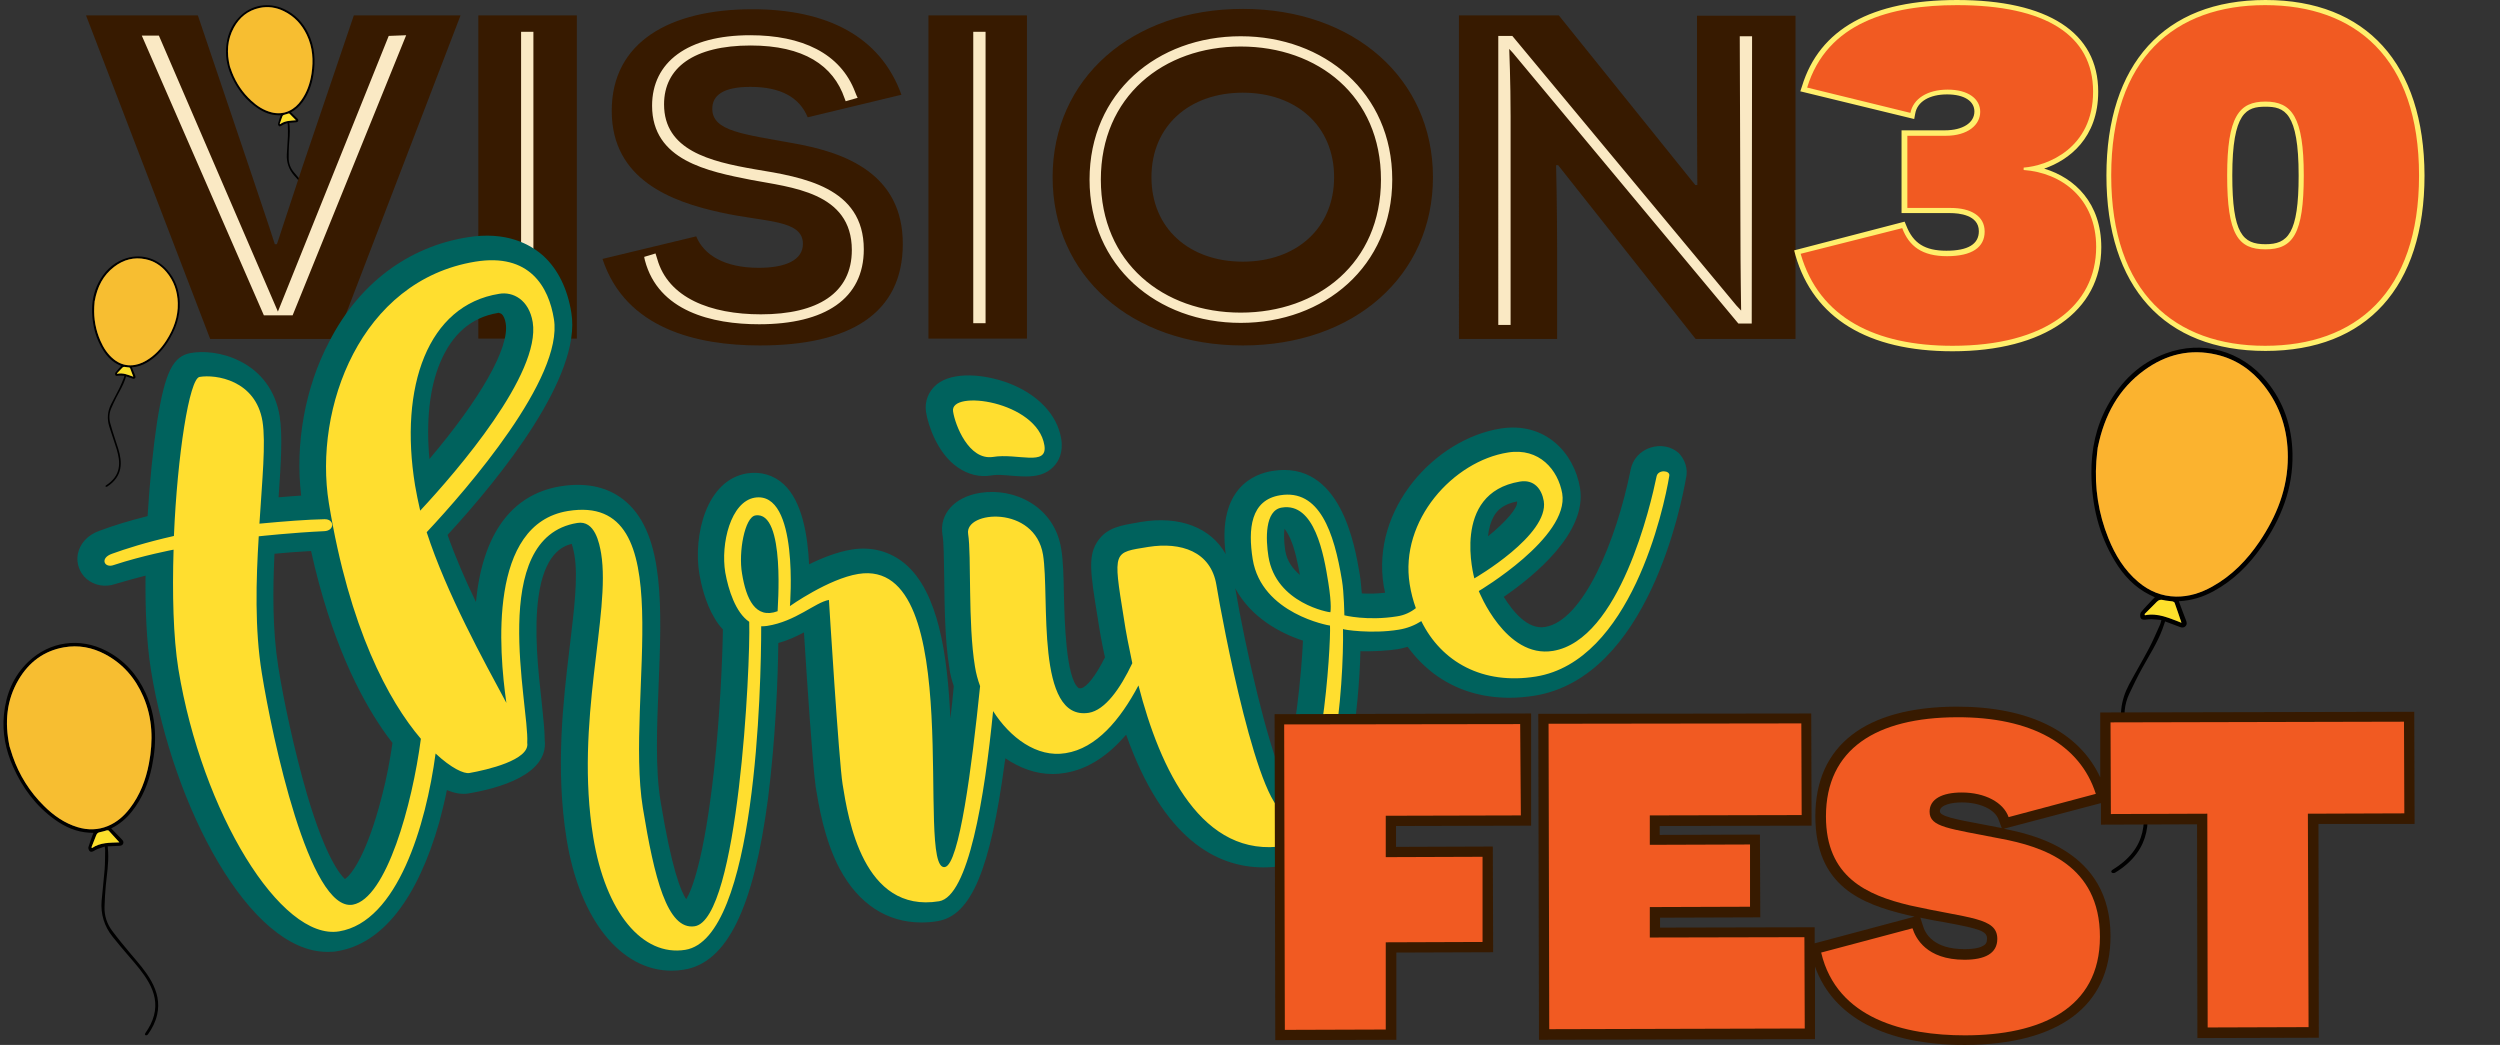 <?xml version="1.0" encoding="UTF-8"?><svg id="a" xmlns="http://www.w3.org/2000/svg" viewBox="0 0 730.92 305.5"><rect x="0" y="0" width="730.92" height="305.5" fill="#333333" stroke="none"/><defs><style>.h{fill:#fde02c;}.h,.i,.j,.k,.l,.m,.n,.o,.p,.q{stroke-width:0px;}.i{fill:#f15a22;}.j{fill:#f7be31;}.k{fill:#371a00;}.m{fill:#00625d;}.n{fill:#fbb32f;}.o{fill:#ffef6c;}.p{fill:#fae9c4;}.q{fill:#ffde2f;}</style></defs><g id="b"><g id="c"><path class="l" d="M637.02,175.78c.71,1.92,1.36,3.71,2.06,5.48.25.64.42,1.22-.08,1.78-.5.55-1.1.5-1.75.24-1.38-.55-2.77-1.05-4.24-1.6-.27.77-.5,1.49-.76,2.2-1.51,4.08-3.89,7.71-5.97,11.5-1.34,2.43-2.57,4.94-3.75,7.46-1.46,3.12-1.76,6.43-.97,9.74.9,3.82,2.01,7.59,3.15,11.34,1.26,4.19,2.67,8.35,3.1,12.74.45,4.64-.28,9.01-3.1,12.86-1.71,2.33-3.88,4.15-6.34,5.63-.24.14-.79.15-.94-.02-.38-.41,0-.71.36-.93,2.14-1.32,4.08-2.89,5.65-4.87,2.95-3.73,3.72-8.02,3.25-12.63-.44-4.23-1.74-8.25-3.01-12.28-.99-3.17-1.95-6.34-2.83-9.54-1.42-5.12-.88-10.07,1.62-14.75,1.9-3.56,3.96-7.03,5.84-10.59,1.2-2.27,2.18-4.66,3.25-7,.15-.33.2-.71.36-1.27-1.05-.09-2.01-.2-2.97-.23-.58-.02-1.16.08-1.75.13-.6.05-1.23-.05-1.4-.65-.14-.47-.12-1.19.16-1.53,1.07-1.31,2.27-2.52,3.43-3.76.18-.19.38-.36.63-.6-.56-.26-1.06-.49-1.55-.74-4.42-2.22-7.65-5.69-10.16-9.86-4.74-7.84-6.75-16.45-6.85-25.54-.08-7.06,1.34-13.79,4.79-20.01,3.88-7,9.33-12.32,16.91-15.14,10.75-3.99,22.16-.82,29.48,8.07,5.06,6.15,7.44,13.3,7.61,21.19.23,10.18-3.35,19.15-9.1,27.35-3.74,5.33-8.28,9.83-14.07,12.95-3.05,1.65-6.29,2.68-10.03,2.88ZM613.32,130.75c-.11,1.03-.3,2.53-.41,4.04-.57,7.81.61,15.36,3.53,22.61,1.97,4.89,4.66,9.32,8.75,12.76,3.17,2.67,6.81,4.19,10.99,4.26,3.8.06,7.28-1.07,10.56-2.89,5.73-3.18,10.17-7.74,13.81-13.1,5.07-7.49,8.33-15.63,8.34-24.82,0-7.79-2.18-14.88-7.08-21.02-3.57-4.48-8.12-7.57-13.72-8.89-7.72-1.82-14.78-.1-21.12,4.5-7.54,5.47-11.69,13.08-13.63,22.55ZM637.79,182.07c-.69-2.03-1.32-3.94-2-5.82-.07-.2-.41-.38-.64-.42-.89-.16-1.81-.16-2.67-.39-.79-.21-1.36-.04-1.91.52-1.18,1.2-2.38,2.38-3.57,3.58l.11.34c3.86-.77,7.21.9,10.68,2.2Z"/></g><path class="n" d="M613.32,130.75c-.11,1.03-.3,2.53-.41,4.04-.57,7.81.61,15.36,3.53,22.61,1.97,4.89,4.66,9.32,8.75,12.76,3.17,2.67,6.81,4.19,10.99,4.26,3.8.06,7.28-1.07,10.56-2.89,5.73-3.18,10.17-7.74,13.81-13.1,5.07-7.49,8.33-15.63,8.34-24.82,0-7.79-2.18-14.88-7.08-21.02-3.57-4.48-8.12-7.57-13.72-8.89-7.72-1.82-14.78-.1-21.12,4.5-7.54,5.47-11.69,13.08-13.63,22.55Z"/><path class="h" d="M637.79,182.07c-.69-2.03-1.32-3.94-2-5.82-.07-.2-.41-.38-.64-.42-.89-.16-1.81-.16-2.67-.39-.79-.21-1.36-.04-1.91.52-1.18,1.2-2.38,2.38-3.57,3.58l.11.34c3.86-.77,7.21.9,10.68,2.2Z"/><g id="d"><path class="l" d="M32.51,242.19c1.06,1.11,2.04,2.15,3.05,3.16.36.36.65.72.47,1.25-.18.53-.61.67-1.14.69-1.11.03-2.22.1-3.4.16.05.61.1,1.17.13,1.74.17,3.26-.38,6.47-.69,9.7-.2,2.08-.3,4.17-.37,6.25-.08,2.58.7,4.95,2.23,7,1.76,2.36,3.64,4.63,5.54,6.88,2.12,2.51,4.32,4.95,5.92,7.86,1.69,3.07,2.49,6.29,1.69,9.78-.48,2.11-1.43,4.01-2.69,5.76-.12.17-.5.34-.65.27-.38-.17-.21-.49-.03-.75,1.08-1.55,1.95-3.2,2.44-5.04.92-3.44.18-6.63-1.52-9.66-1.56-2.78-3.65-5.16-5.72-7.56-1.63-1.88-3.23-3.79-4.79-5.73-2.5-3.1-3.6-6.67-3.27-10.64.25-3.01.64-6.02.87-9.03.15-1.92.12-3.86.16-5.79,0-.27-.07-.55-.13-.98-.75.25-1.44.46-2.11.72-.41.16-.78.4-1.16.61-.4.21-.86.33-1.16-.03-.23-.28-.43-.78-.34-1.1.35-1.22.82-2.41,1.24-3.61.07-.19.15-.36.25-.6-.46-.02-.88-.02-1.29-.05-3.71-.21-6.96-1.65-9.93-3.77-5.6-3.99-9.54-9.32-12.31-15.56-2.15-4.84-3.18-9.9-2.65-15.2.59-5.97,2.76-11.26,7.15-15.46,6.22-5.94,15.02-7.16,22.7-3.21,5.31,2.73,9.08,6.95,11.55,12.33,3.19,6.94,3.39,14.19,1.87,21.54-.99,4.78-2.78,9.23-5.84,13.1-1.61,2.04-3.54,3.72-6.05,4.97ZM2.79,218.22c.23.74.55,1.83.92,2.9,1.93,5.55,4.99,10.4,9.16,14.53,2.81,2.78,5.98,5.03,9.82,6.19,2.98.9,5.93.86,8.83-.33,2.63-1.09,4.7-2.9,6.41-5.13,3-3.89,4.7-8.36,5.61-13.13,1.27-6.67,1.09-13.24-1.64-19.58-2.31-5.37-5.93-9.6-11.13-12.37-3.79-2.02-7.84-2.8-12.09-2.04-5.86,1.04-10.21,4.33-13.21,9.39-3.57,6.01-4.16,12.49-2.68,19.59ZM34.91,246.29c-1.08-1.19-2.08-2.32-3.11-3.42-.11-.11-.39-.14-.57-.1-.66.16-1.29.42-1.95.52-.61.09-.95.38-1.16.93-.45,1.18-.93,2.35-1.39,3.52l.18.2c2.43-1.68,5.23-1.53,8.01-1.66Z"/></g><path class="j" d="M2.79,218.22c.23.74.55,1.83.92,2.9,1.93,5.55,4.99,10.4,9.16,14.53,2.81,2.78,5.98,5.03,9.82,6.19,2.98.9,5.93.86,8.83-.33,2.63-1.09,4.7-2.9,6.41-5.13,3-3.89,4.7-8.36,5.61-13.13,1.27-6.67,1.09-13.24-1.64-19.58-2.31-5.37-5.93-9.6-11.13-12.37-3.79-2.02-7.84-2.8-12.09-2.04-5.86,1.04-10.21,4.33-13.21,9.39-3.57,6.01-4.16,12.49-2.68,19.59Z"/><path class="h" d="M34.91,246.29c-1.08-1.19-2.08-2.32-3.11-3.42-.11-.11-.39-.14-.57-.1-.66.16-1.29.42-1.95.52-.61.09-.95.38-1.16.93-.45,1.18-.93,2.35-1.39,3.52l.18.2c2.43-1.68,5.23-1.53,8.01-1.66Z"/><g id="e"><path class="l" d="M85.05,32.83c.64.62,1.23,1.21,1.84,1.78.22.2.4.4.3.72-.09.31-.34.4-.65.42-.65.04-1.29.11-1.97.16.04.35.08.68.11,1.01.17,1.89-.08,3.77-.2,5.66-.07,1.21-.09,2.43-.08,3.65,0,1.5.51,2.87,1.44,4.02,1.07,1.34,2.22,2.61,3.37,3.88,1.29,1.42,2.62,2.79,3.61,4.44,1.05,1.75,1.58,3.61,1.19,5.66-.24,1.24-.75,2.36-1.44,3.41-.07.1-.28.21-.38.17-.22-.09-.13-.28-.03-.43.6-.92,1.07-1.9,1.31-2.98.46-2.02-.04-3.86-1.09-5.59-.97-1.59-2.23-2.93-3.49-4.28-.99-1.06-1.96-2.14-2.91-3.23-1.52-1.75-2.24-3.8-2.13-6.12.08-1.76.25-3.51.32-5.27.04-1.12-.01-2.25-.03-3.37,0-.16-.05-.32-.1-.57-.43.16-.83.3-1.21.47-.23.1-.44.25-.66.38-.23.13-.49.21-.67,0-.14-.16-.27-.45-.22-.63.18-.72.42-1.42.65-2.13.03-.11.08-.21.14-.36-.27,0-.51,0-.75,0-2.16-.04-4.08-.81-5.86-1.98-3.34-2.2-5.75-5.22-7.49-8.79-1.35-2.77-2.06-5.69-1.87-8.79.22-3.49,1.37-6.61,3.83-9.14,3.49-3.59,8.59-4.48,13.14-2.35,3.15,1.48,5.43,3.85,6.98,6.93,2,3.97,2.27,8.18,1.54,12.49-.47,2.8-1.42,5.43-3.12,7.75-.9,1.22-1.98,2.24-3.42,3.02ZM67.25,19.51c.15.43.36,1.05.6,1.67,1.24,3.19,3.12,5.94,5.63,8.26,1.69,1.56,3.59,2.8,5.85,3.39,1.75.46,3.47.37,5.13-.38,1.51-.69,2.67-1.79,3.62-3.12,1.66-2.33,2.56-4.96,2.99-7.76.6-3.91.35-7.73-1.37-11.36-1.46-3.07-3.65-5.46-6.74-6.96-2.25-1.1-4.62-1.46-7.08-.93-3.39.73-5.85,2.74-7.49,5.74-1.95,3.57-2.16,7.35-1.15,11.45ZM86.53,35.16c-.65-.67-1.26-1.3-1.88-1.92-.07-.06-.23-.07-.33-.05-.38.1-.74.27-1.13.35-.35.07-.55.24-.66.56-.24.7-.49,1.39-.74,2.08l.11.12c1.38-1.03,3.01-1,4.63-1.14Z"/></g><path class="j" d="M67.25,19.51c.15.43.36,1.05.6,1.67,1.24,3.19,3.12,5.94,5.63,8.26,1.69,1.56,3.59,2.8,5.85,3.39,1.75.46,3.47.37,5.13-.38,1.51-.69,2.67-1.79,3.62-3.12,1.66-2.33,2.56-4.96,2.99-7.76.6-3.91.35-7.73-1.37-11.36-1.46-3.07-3.65-5.46-6.74-6.96-2.25-1.1-4.62-1.46-7.08-.93-3.39.73-5.85,2.74-7.49,5.74-1.95,3.57-2.16,7.35-1.15,11.45Z"/><path class="h" d="M86.53,35.16c-.65-.67-1.26-1.3-1.88-1.92-.07-.06-.23-.07-.33-.05-.38.1-.74.27-1.13.35-.35.07-.55.24-.66.56-.24.7-.49,1.39-.74,2.08l.11.12c1.38-1.03,3.01-1,4.63-1.14Z"/><g id="f"><path class="l" d="M38.55,107.4c.33.83.64,1.6.96,2.37.12.28.2.53-.02.78-.21.25-.47.23-.76.13-.61-.22-1.22-.43-1.87-.65-.11.34-.2.66-.31.97-.61,1.8-1.61,3.41-2.48,5.09-.56,1.08-1.06,2.19-1.55,3.3-.6,1.38-.69,2.83-.31,4.26.44,1.66.97,3.29,1.51,4.92.6,1.82,1.26,3.61,1.5,5.53.25,2.02-.02,3.94-1.21,5.65-.72,1.04-1.64,1.86-2.7,2.53-.1.07-.34.07-.41,0-.17-.17,0-.31.15-.41.92-.6,1.75-1.31,2.41-2.19,1.24-1.66,1.53-3.54,1.27-5.55-.24-1.84-.86-3.58-1.45-5.33-.47-1.37-.92-2.75-1.35-4.13-.68-2.22-.5-4.39.53-6.46.79-1.58,1.65-3.11,2.43-4.69.5-1.01.9-2.06,1.34-3.09.06-.15.08-.31.14-.56-.46-.03-.88-.06-1.3-.07-.25,0-.51.05-.76.08-.26.03-.54,0-.62-.27-.06-.2-.06-.52.05-.67.45-.59.96-1.13,1.45-1.68.08-.09.16-.16.27-.27-.25-.11-.47-.2-.69-.3-1.96-.92-3.4-2.4-4.55-4.19-2.16-3.37-3.14-7.1-3.29-11.07-.11-3.08.43-6.04,1.86-8.79,1.61-3.1,3.93-5.49,7.21-6.81,4.65-1.87,9.67-.62,12.96,3.18,2.28,2.63,3.4,5.72,3.57,9.16.22,4.44-1.24,8.4-3.65,12.05-1.57,2.37-3.5,4.39-5.99,5.82-1.31.75-2.72,1.24-4.35,1.37ZM27.68,88.01c-.03.45-.1,1.11-.13,1.77-.16,3.42.44,6.7,1.8,9.83.91,2.11,2.14,4.01,3.97,5.47,1.42,1.13,3.02,1.75,4.85,1.73,1.66-.02,3.17-.55,4.58-1.38,2.46-1.45,4.35-3.5,5.88-5.88,2.13-3.33,3.46-6.92,3.35-10.94-.09-3.4-1.12-6.47-3.33-9.1-1.61-1.91-3.63-3.21-6.09-3.72-3.39-.71-6.46.13-9.17,2.21-3.23,2.47-4.95,5.85-5.69,10ZM38.97,110.13c-.32-.88-.62-1.7-.94-2.52-.03-.09-.18-.16-.29-.18-.39-.06-.79-.05-1.17-.14-.35-.08-.6,0-.83.25-.5.54-1.01,1.07-1.52,1.6l.05.15c1.68-.38,3.16.31,4.69.84Z"/></g><path class="j" d="M27.68,88.01c-.03.45-.1,1.11-.13,1.77-.16,3.42.44,6.7,1.8,9.83.91,2.11,2.14,4.01,3.97,5.47,1.42,1.13,3.02,1.75,4.85,1.73,1.66-.02,3.17-.55,4.58-1.38,2.46-1.45,4.35-3.5,5.88-5.88,2.13-3.33,3.46-6.92,3.35-10.94-.09-3.4-1.12-6.47-3.33-9.1-1.61-1.91-3.63-3.21-6.09-3.72-3.39-.71-6.46.13-9.17,2.21-3.23,2.47-4.95,5.85-5.69,10Z"/><path class="h" d="M38.97,110.13c-.32-.88-.62-1.7-.94-2.52-.03-.09-.18-.16-.29-.18-.39-.06-.79-.05-1.17-.14-.35-.08-.6,0-.83.25-.5.54-1.01,1.07-1.52,1.6l.05.15c1.68-.38,3.16.31,4.69.84Z"/></g><g id="g"><path class="k" d="M61.45,99.1L25.15,4.5h32.7l14.7,43.5c5.8,17.1,7.7,23,7.8,23.4h.6c.2-.4,2-6.2,7.6-23l14.9-43.9h31.2l-36.3,94.6h-36.9ZM139.85,4.5h28.8v94.5h-28.8V4.5ZM203.55,69.1c2.2,5.4,8.2,9.2,18.3,9.2,7.9,0,12.9-2.3,12.9-7,0-7.2-11.2-6.3-24.1-9.2-14.2-3.1-31.8-9.5-31.8-29.7S195.95,2.7,219.95,2.7c21.9,0,37.5,8,43.6,25l-27.4,6.6c-2.4-5.8-7.8-8.9-16.8-8.9-8.1,0-11.1,2.6-11.1,6.4,0,6.6,9.1,7.4,23.8,10.1,15.3,2.7,31.9,9,31.9,29.4s-15.5,29.7-41.8,29.7c-18.4,0-39.3-4.9-46-25.3l27.4-6.6h0ZM271.45,4.5h28.8v94.5h-28.8V4.5h0ZM363.35,2.6c32.5,0,55.6,20.4,55.6,49.2s-23,49.2-55.6,49.2-55.6-20.4-55.6-49.2S330.85,2.6,363.35,2.6ZM363.35,76.5c15.6,0,26.7-9.7,26.7-24.7s-11.1-24.7-26.7-24.7-26.7,9.7-26.7,24.7,11.1,24.7,26.7,24.7ZM455.55,48.3h-.6c0,.1.3,12,.3,24.3v26.5h-28.7V4.5h29.2l39.9,49.6h.6c0-.1-.1-12.6-.1-22.5V4.6h28.8v94.5h-29.2l-40.2-50.8h0Z"/><path class="p" d="M77.15,92.2L41.45,10.4h5l34.8,80.7c.1-.2,32.4-80.6,32.4-80.6l5.1-.2-33.2,81.9s-8.4,0-8.4,0ZM152.35,9.3h3.6v85.2h-3.6V9.3ZM284.55,9.3h3.6v85.2h-3.6V9.3ZM191.65,74.1s.4,1.2.5,1.6c3.2,11.4,15.6,16.2,30.3,16.2,16.6,0,26.6-6.2,26.6-18.8,0-17-17.9-18.3-29.4-20.5-12.7-2.5-29-5.7-29-21.7,0-12.7,10.3-20.6,28.7-20.6,15,0,26.4,5.2,30.7,16.7.1.4.7,1.6.7,1.6l-3.5,1s-.2-.6-.3-.8c-3.3-9.7-12-15.5-27.5-15.5-16.6,0-25.3,6.5-25.3,17.2,0,13.4,13.3,16.7,26.6,19,14,2.3,31.8,5.2,31.8,23.4,0,14.4-11.3,21.9-30.6,21.9-13.8,0-29.5-3.8-33.4-18.7-.1-.3-.2-1-.2-1l3.3-1h0ZM362.75,10.6c24.4,0,44.3,16.5,44.3,41.9s-19.9,41.9-44.3,41.9-44.2-16.5-44.2-41.9,19.8-41.9,44.2-41.9ZM362.75,91.4c22.6,0,41-14.5,41-38.9s-18.4-38.9-41-38.9-40.9,14.6-40.9,38.9,18.2,38.9,40.9,38.9ZM442.35,15.5l-1.1-1.2c0,.1.4,9.5.4,19.8v60.9h-3.6V10.5h4.1l65.5,78.8,1.4,1.5c0-.1-.2-12.6-.2-22.8l-.2-57.4h3.6l-.1,84h-3.9L442.35,15.5Z"/><path class="o" d="M597.65,49.3c7.3-2.5,15.8-9,15.8-22.5,0-17.3-14.7-26.8-41.3-26.8-25,0-40.2,8.5-45.3,25.2l-.5,1.5,33.3,8.1.3-1.6c.6-3.5,4.2-5.6,9.3-5.6s8,2,8,5c0,3.3-3.4,5.5-8.6,5.5h-12.7v24.2h14.2c2.5,0,8.4.5,8.4,5.3,0,3.8-3.2,5.7-9.5,5.7s-9.7-2.2-11.7-7.3l-.5-1.2-32.3,8.4.4,1.5c5.3,18.3,21.1,28,45.9,28,26.8,0,43.5-11.7,43.5-30.4,0-12.9-7.7-20.3-16.7-23ZM570.85,99.6c-15.8,0-35.9-4.3-42.5-24.3l26.9-6.8c2.5,5.4,7,8,13.9,8,10.9,0,12.5-5.4,12.5-8.7,0-5.2-4.3-8.3-11.4-8.3h-11.2v-18.3h9.7c8,0,11.6-4.4,11.6-8.5,0-4.8-4.4-8-11-8-5.9,0-10.3,2.5-11.9,6.6l-27.2-6.6c5.2-14.6,18.9-21.7,41.9-21.7,17.4,0,38.2,4.1,38.2,23.8s-18.2,20.7-19,20.8l-1.4.1v3.5l1.4.1c9.2.6,19.9,6.4,19.9,20.9.1,17.2-15,27.4-40.4,27.4ZM662.35,0c-29.5,0-46.5,18.7-46.5,51.3s16.9,51.3,46.5,51.3,46.5-18.7,46.5-51.3c-.1-32.6-17-51.3-46.5-51.3ZM662.35,99.6c-28,0-43.5-17.2-43.5-48.3s15.4-48.3,43.5-48.3,43.5,17.2,43.5,48.3-15.5,48.3-43.5,48.3ZM662.35,28.3c-9.4,0-12.7,6-12.7,23.1s3.2,23.1,12.7,23.1,12.7-5.8,12.7-23.1-3.5-23.1-12.7-23.1ZM662.35,71.4c-6.6,0-9.7-3-9.7-20.1,0-18.6,4.2-20.1,9.7-20.1s9.7,1.5,9.7,20.1c0,17.1-3.2,20.1-9.7,20.1Z"/><path class="i" d="M612.85,72.2c0,17.1-14.7,28.9-42,28.9-22.4,0-39-8.1-44.4-26.9l29.7-7.5c2,5.3,5.8,8.2,13.1,8.2s11-2.6,11-7.2-4.1-6.9-9.9-6.9h-12.7v-21.1h11.2c6.5,0,10.1-3.2,10.1-7s-3.5-6.5-9.5-6.5-10.1,2.7-10.9,6.8l-30.2-7.4c5.8-19,24.3-24.1,43.8-24.1,25.8,0,39.8,8.7,39.8,25.3s-13.4,21.7-20.3,22.2v.7h0c11.1.8,21.2,8.3,21.2,22.5h0ZM707.25,51.3c0,34.4-18.7,49.8-45,49.8s-45-15.4-45-49.8S635.95,1.5,662.25,1.5s45,15.4,45,49.8ZM673.55,51.3c0-17.1-3.5-21.6-11.2-21.6s-11.2,4.3-11.2,21.6,3.2,21.6,11.2,21.6,11.2-4.4,11.2-21.6Z"/><path class="m" d="M270.75,120.5c-.5-3.1.7-6.1,3.1-8.1,4.8-3.9,14-3,21-.4,8.6,3.3,14.2,9.2,15.4,16.2.7,4.1-.8,6.7-2.1,8.1-2.3,2.5-5.3,3-8.3,3-1.3,0-2.7-.1-4-.2-2.1-.2-4.3-.4-6-.1-3.5.6-6.9-.3-9.9-2.4-5.9-4.1-8.6-12.3-9.2-16.1ZM492.95,139.7h0c-1.3,7.5-11.1,58.3-44.3,63.7-2.5.4-5,.6-7.4.6-8.3,0-15.9-2.4-22.1-7.1-2.9-2.2-5.4-4.8-7.6-7.8-.9.3-1.9.5-2.9.7-2.6.4-6.9.7-10.9.6-.2,8.1-1.1,19.6-3.1,30.7-3.7,20-10,30.5-19.3,32-1.9.3-3.9.5-5.9.5-13.8,0-29.4-8.3-40.2-38.8-5,5.8-10.9,10.1-18,11.2-1.2.2-2.4.3-3.5.3-5,0-9.7-1.8-13.8-4.6-.1.4-.1.8-.2,1.2-4.2,31.3-9.8,44.8-19.6,46.4-1.6.3-3.2.4-4.8.4-10,0-18.3-5.4-23.8-15.6-4.6-8.6-6.2-18.8-7.1-24.2v-.2c-.8-5.2-2.5-30.4-3.4-44.8-2.1,1.1-4.6,2.3-7.5,3.1-.1,10-.8,28-3,45.4-4.2,32.1-12,48.1-24.6,50.1-1.2.2-2.4.3-3.6.3-14.8,0-26.9-14.9-30.7-38.5-3.3-20.6-1-40.3.9-56.1,1.3-10.9,2.5-20.3,1.4-26.9-.3-1.7-.6-2.7-.8-3.3-2.9.7-8,3.2-9.7,15.4-1.4,9.8-.1,21.9.9,30.7.5,4.9.9,8.5.9,11.2,1.2,10.2-13.5,14.2-22.4,15.7-1.9.3-4-.1-6.2-1-.6,3.1-1.4,6.2-2.2,9.3-6.4,22.5-16.7,35.7-29.9,37.8-1,.2-1.9.2-2.9.2-22.6,0-45-42.1-51.5-82.3-1.4-8.6-1.7-18.9-1.6-27.7-2.7.7-5.7,1.5-8.7,2.4-3.1,1.1-6.2.5-8.5-1.4-2.1-1.8-3.1-4.6-2.6-7.3.6-3.1,2.9-5.6,6.3-6.8,4.3-1.6,8.9-3,14.1-4.3.6-9.9,1.6-19.8,2.8-27.7,2.3-14.4,4.6-19.1,9.9-20,3.4-.6,8.9-.3,14.1,2.3,6.4,3.1,10.6,8.8,11.8,16.1.9,5.7.4,13.7-.3,23.8,2.5-.2,4.7-.4,6.6-.5-1.8-15,1.1-31.6,8.2-45,8.6-16.9,23-27.7,40.3-30.5,11.5-1.9,18.5,2,22.4,5.5,4.2,3.9,7,9.6,8.1,16.6,3,18.4-20.2,47.5-36.2,64.9,2.3,6.5,5.2,13.2,8.3,19.6,1.9-19.7,10.3-31.4,24.6-33.8,8-1.3,14.5.3,19.4,4.6,11.2,9.9,10.3,31.2,9.4,53.7-.5,12-1,24.4.6,33.9,3.2,19.5,5.9,26.3,7.5,28.5,1.6-2.7,5.2-11.5,8.1-37.7,1.8-16.5,2.5-33.4,2.6-41.2-.9-.9-1.7-2-2.4-3.2-2.8-4.6-4-10.2-4.5-13.1-1.8-11.1,2-27.4,14-29.3,4-.6,7.8.5,10.7,3.2,5.4,5,7,15,7.4,23.4,3.8-1.9,8.2-3.6,12.3-4.3,5.9-1,11.4.5,15.7,4.1,9.8,8.2,12.5,26.7,13.3,45.3.4-3.1.7-6.2,1-9.5-.6-1.8-1.1-3.6-1.3-5.4-1.3-7.9-1.4-18.2-1.5-26.5-.1-5.2-.1-10.2-.5-12.3-1-6.1,3.5-11.1,11-12.3,10.1-1.6,21.7,4,23.7,16.3.6,3.5.7,8.2.8,13.5.2,7.8.6,24.1,4.2,27.2.1.1.2.2.9.1,1.5-.3,4.1-3.4,6.9-9-.8-3.6-1.5-7.4-2.1-11.4-2.2-13.5-3-18.5.2-22.9,2.7-3.7,6.7-4.3,11.3-5.1l1.1-.2c11.4-1.9,20.5,1.7,24.8,9.4-2.5-19.5,8.6-23.5,13.6-24.3,20.1-3.3,24.2,22,25.6,30.3.3,1.6.4,3.6.6,5.5,1.9.1,4.2.1,6.8-.2-.1-.7-.3-1.4-.4-2-3.7-22.6,15-42.9,34.1-46,13.1-2.1,21.6,7.1,23.3,17.4,2.1,13-13.4,25.7-22.3,31.8,2.6,4.2,7,9.7,12.1,8.8,11.1-1.8,20.8-25.1,25-46,.6-3,2.7-5.4,5.7-6.4s6.2-.4,8.4,1.6c1.8,1.9,2.7,4.6,2.1,7.2h0ZM443.55,146.6c-4.1.8-5.7,2.6-6.6,4-1.1,1.8-1.7,4-1.9,6.2,5.2-4.2,8.7-8.3,8.5-10v-.2ZM375.75,160.9c.5,3.2,2.3,5.5,4.3,7.2-.6-3.3-1.4-7.4-2.8-10.6-.5-1.1-1.1-2.2-1.7-2.9-.2,1.4-.2,3.6.2,6.3ZM361.15,172c3.1,18.2,9.2,44.5,13.8,55.1,1.2-3.4,2.8-9.4,4.2-19.9,1-7.7,1.6-15.2,1.8-19.9-6.5-2.1-15.2-6.7-19.8-15.3h0ZM111.65,232.8c1.4-5.3,2.4-10.7,3.1-15.6-1-1.3-2-2.6-3-4.1-6.5-9.5-15-25.8-20.8-52-3.8.2-7.7.5-10.7.8-.5,10.6-.6,22.3,1.1,33,1.5,9.5,4.6,24.2,8.4,37.3,5.5,18.7,9.8,23.6,11.1,24.8,2-1.3,6.5-7.4,10.8-24.2ZM145.55,91.5c-7.8,1.3-13.4,6.2-16.9,14.6-3.1,7.4-4.1,17.2-3.1,28.1,14.9-17.6,23.5-32.6,22.3-39.7-.2-1.3-.7-2.3-1.2-2.7-.3-.2-.6-.3-.8-.3-.1-.1-.2-.1-.3,0Z"/><path class="q" d="M278.65,120.3c-1.1-6.5,24.6-3.1,26.7,9.9,1,6.3-7.9,2.2-15.1,3.4-7,1-11-9.3-11.6-13.3h0ZM488.05,139.1h0c-1.6,9.8-11.3,54.2-39,58.7-15.5,2.5-27.6-4.2-33.5-16.2-1.9,1.2-4.1,2.1-6.6,2.5-7.9,1.3-16.3,0-16.3-.2.3,15.5-2.7,61.1-17,63.4-24.2,3.9-36.5-22.4-42.8-46.9-5.3,10-12.3,18.4-21.3,19.8-8.4,1.4-16.3-4.6-21.2-12.3-2.5,25.3-7.2,54.2-15.8,55.6-22.2,3.6-26.6-24.2-28.2-34.2-1.1-6.8-4-53.9-4-53.9-4,.7-9.7,6.3-18.1,7.6-.6.1-1.2.1-1.7.1,0,17.4-1.5,91.3-22.2,94.6-12.5,2-23.3-10.9-26.9-32.9-5.5-33.9,5.2-65.3,2.3-83-.5-2.9-1.8-9.8-7-8.9-26.3,4.3-14,53.4-14.6,64.2v.1c.8,5-11.8,7.9-16.9,8.8-1.6.3-5.3-1.4-9.9-5.7-2.8,20.9-11.1,49.2-28.2,52-17,2.8-40.1-34.7-47-76.7-1.5-9.4-1.8-22.1-1.4-34.9,0,0-9,1.7-17.5,4.5-2.7,1-4.2-2-.5-3.3,3.9-1.4,9.7-3.3,18.1-5.2,1-23.6,4.5-46,7.5-46.5,4.7-.8,16.4.9,18.4,13,1,6.3-.1,17.2-.9,29.9,7.5-.7,13.9-1.2,19-1.3,3-.1,3.1,3.4-.1,3.5-9,.4-19.1,1.5-19.1,1.5-.8,12.9-1.2,27.1.9,40,3,18.7,13.9,69.9,26.6,67.7,9.8-1.8,17.4-29.3,19.9-48.5-9.4-11-20.9-32.2-26.9-68.9-4.5-27.7,9.2-65.1,42.8-70.6,15.9-2.6,21.5,7.4,23,16.8,2.8,17.2-25.2,49.5-37.2,62.3,5.8,17.9,16.7,37.6,23.3,49.9-2.2-15.4-5.3-52.3,18-56.1,33.9-5.5,16.6,54,21.9,86.8,3.3,20.2,7.1,35.9,15.2,34.6,12.7-2.1,16.3-76,15.9-89-4-2.7-6.1-9.4-7-14.4-1.4-8.5,1.6-20.7,8.6-21.9,13.1-2.1,10.3,31.7,10.3,31.7,0,0,11.3-8,20-9.4,32.2-5.2,16.4,87.2,25.3,85.7,4.2-.7,7.9-29.4,10.3-52.9-.7-1.9-1.2-3.8-1.5-5.7-2.1-12.7-1-32.5-2-38.8-1.1-6.8,19.5-8.5,21.9,6.1,2,12.4-2.3,48.7,13.4,46.2,4.7-.8,9.1-6.9,12.7-14.5-1-4.7-1.9-9.2-2.5-13.3-3.2-19.8-3.1-19,7.2-20.7,9.5-1.5,18.3,1.3,19.9,11.2s12.5,68,20.9,66.6c9.8-1.6,12.6-49.4,12.3-54.8-.2,0-20-3.4-22.6-19.4-1.4-8.9-.6-17.3,8-18.7,11.5-1.9,15.8,10.8,18.1,24.9.6,3.5.7,10.2.7,10.2,0,0,6.7,1.7,15.4.3,2.1-.3,4-1.2,5.5-2.4-.8-2.2-1.4-4.5-1.8-7-3-18.7,12.8-36,28.7-38.5,9.2-1.5,14.7,5.1,15.9,12,2.1,12.8-24.4,28.5-24.4,28.5,0,0,7.8,19.8,21.7,17.5,19.5-3.2,28.6-42.8,30.3-51.1.5-2,4-1.7,3.7-.1h0ZM121.35,141.9c.4,2.3.9,4.8,1.5,7.4,10.9-11.7,35.3-40,32.9-55.1-1.1-6.6-5.8-9-9.8-8.3-20.9,3.3-29.3,27.2-24.6,56ZM220.85,150.7h0c-3.1.5-5,10.7-3.9,17,1.2,7.4,3.9,13.4,10.4,11-.1,0,2.5-29.5-6.5-28ZM388.35,170.3h0c-1.3-8.2-4-23.5-13.6-21.9-5,.8-4.7,9.3-3.9,14.3,2.2,13.8,18,16.4,18.1,16.3,0,.1.5-1.8-.6-8.7h0ZM431.05,169.1c.2-.1,21.9-12.7,20.3-22.6-.6-3.5-2.8-6.4-7-5.7-20.3,3.4-13.3,28.2-13.3,28.3Z"/><path class="k" d="M705.95,240.9l-.1-32.8-91.8.2v19c-6.2-13.4-20.9-20.7-41.9-20.7h-.2c-26.6.1-41.2,11.4-41.2,32s13.6,25.7,26.8,28.9c.7.2,1.5.3,2.2.5l-29.2,7.8v-4.7l-45.2.1v-2.9l29.3-.1-.1-24.2-29.3.1v-2.6l44.4-.1-.1-32.8c-26.6,0-53.2.1-79.8.1.1,31.8.1,63.6.2,95.3l80.7-.2v-21.2c5.3,14.8,20.6,22.9,43.7,22.9h.2c27.4-.1,42.5-11.4,42.5-31.8,0-25.1-23.2-29.8-31.2-31.4l28.4-7.5v6.3l28.1-.1.1,62.5,35.5-.1-.1-62.5h28.1ZM455.95,297.9l-.2-83.3,67.9-.1v20.8l-44.4.1v14.6l29.3-.1v12.2l-29.3.1v14.9l45.3-.1v20.8l-68.6.1h0ZM588.75,235.3c-2.8-4.1-8.4-6.6-15.2-6.6h0c-9.2,0-12.4,4.4-12.4,8.6,0,6.4,5.8,7.5,17.3,9.7,1.8.3,3.8.7,6,1.2,18.1,3.5,26.6,11.6,26.6,25.5,0,21.2-19.8,25.8-36.5,25.8h-.2c-14.6,0-32.6-3.4-38.1-19l21.2-5.6c1.9,3.6,6.5,8.6,16.9,8.6h.1c3.6,0,6.4-.6,8.5-1.8,2.6-1.5,4.1-4.1,4.1-7.2,0-7.3-6.8-8.6-17-10.5-3.2-.6-6.8-1.3-10.9-2.2-13.3-3.2-22.1-8.3-22.2-23,0-21.4,19.1-25.9,35.2-25.9,18.6-.1,31.5,6.1,36.7,17.4l-20.1,5h0ZM585.25,242.1c-2.1-.4-4-.8-5.7-1.1-8.2-1.5-12.4-2.4-12.4-3.8,0-1.9,3.5-2.6,6.4-2.6h0c5.4,0,9.8,2.1,10.8,5.1l.9,2.4h0ZM561.45,268.3c2.7.6,5.1,1,7.4,1.4,9.7,1.8,12.1,2.5,12.1,4.7,0,1.2-.4,1.7-1.1,2.1-.8.5-2.4,1-5.5,1h0c-8.9,0-11.5-4.4-12.2-7l-.7-2.2ZM648.45,297.5l-.1-62.5-28.2.1v-20.8l79.8-.2v20.8l-28.1.1.1,62.5h-23.5ZM447.65,208.6l-75,.2.2,95.3,35.4-.1v-25.5l28.3-.1-.1-30.9-28.3.1v-6.1l39.5-.1v-32.8h0ZM402.15,235.5v18.1l28.3-.1v18.9l-28.3.1v25.5h-23.5l-.2-83.3,63-.1v20.8l-39.3.1Z"/><path class="i" d="M444.65,238.4l-39.5.1h0v12.1l28.3-.1v24.9l-28.3.1v25.5l-29.5.1-.2-89.3,69-.1.2,26.7ZM482.35,274.1v-8.9l29.3-.1v-18.2l-29.3.1v-8.6l44.4-.1-.1-26.8-73.9.1h0l.2,89.3,74.7-.2-.1-26.7-45.2.1h0ZM584.95,245.2c-15.1-3-20.8-3.3-20.8-7.9,0-3.7,3.7-5.6,9.4-5.6,6.8,0,12.2,2.9,13.7,7.2l25.5-6.8c-4.6-14.4-18.8-22.5-40.7-22.4-23.4.1-38.2,9.2-38.2,29,0,17.7,11.9,23,24.5,26,17.4,3.9,25.6,3.5,25.6,9.8,0,4.3-3.7,6.1-9.6,6.1-11.2,0-14.3-6.4-15.2-9.2l-26.7,7.1c4.6,19.5,24.6,24.2,42,24.2,22,0,39.5-7.7,39.5-28.8s-16.8-26.4-29-28.7h0ZM559.15,271.2h0ZM674.75,237.9l28.2-.1-.1-26.8-85.8.2.1,26.8,28.2-.1.1,62.5,29.5-.1-.2-62.4h0Z"/></g></svg>